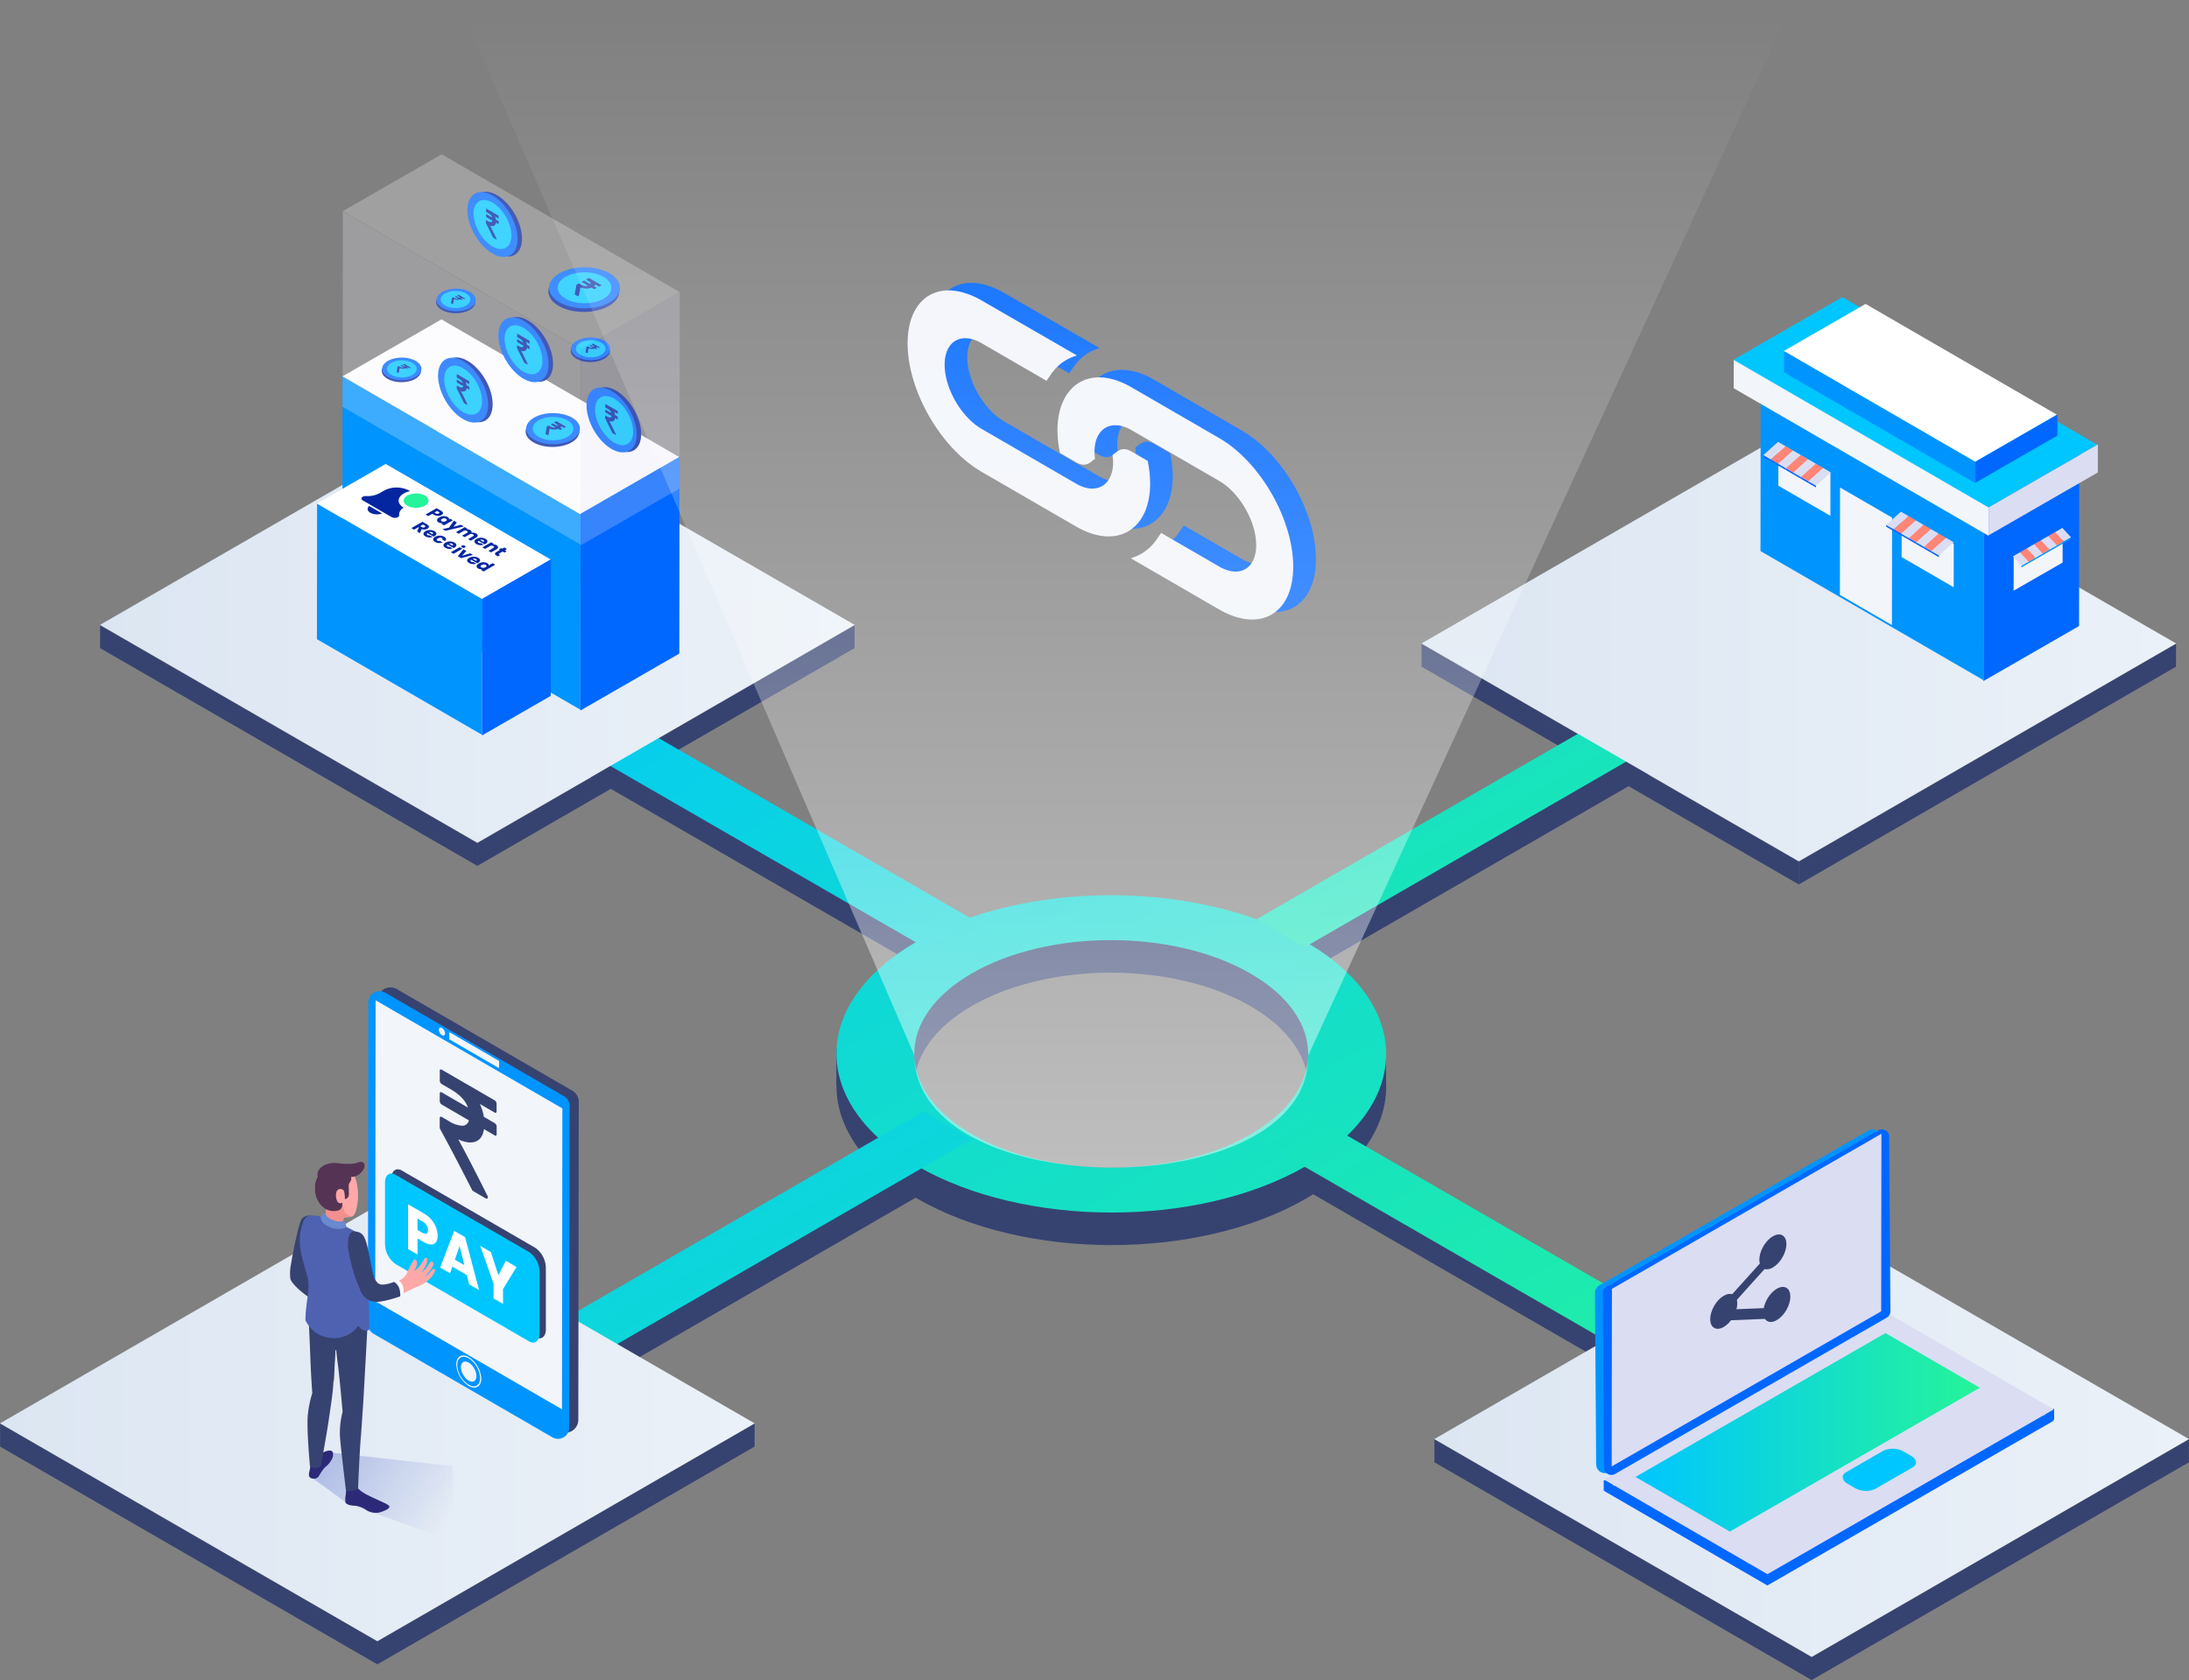 <svg xmlns="http://www.w3.org/2000/svg" xmlns:xlink="http://www.w3.org/1999/xlink" id="Layer_2" data-name="Layer 2" width="694" height="532.75" viewBox="0 0 694 532.75"><rect x="0" y="0" width="694" height="532.75" fill="#808080" stroke="none"/><defs><linearGradient id="linear-gradient" x1="-0.927" y1="-0.919" x2="1.897" y2="1.889" gradientUnits="objectBoundingBox"><stop offset="0" stop-color="#00c6ff"></stop><stop offset="1" stop-color="#25f499"></stop></linearGradient><linearGradient id="linear-gradient-2" x1="-0.324" y1="-0.332" x2="2.039" y2="2.053" xlink:href="#linear-gradient"></linearGradient><linearGradient id="linear-gradient-3" x1="-1.393" y1="-1.411" x2="0.97" y2="0.974" xlink:href="#linear-gradient"></linearGradient><linearGradient id="linear-gradient-4" x1="-1.034" y1="-1.048" x2="1.329" y2="1.337" xlink:href="#linear-gradient"></linearGradient><linearGradient id="linear-gradient-5" y1="0.5" x2="1" y2="0.5" gradientUnits="objectBoundingBox"><stop offset="0" stop-color="#dce6f2"></stop><stop offset="1" stop-color="#ebf1f8"></stop></linearGradient><linearGradient id="linear-gradient-7" x1="0.036" y1="0.031" x2="2.399" y2="2.417" xlink:href="#linear-gradient"></linearGradient><linearGradient id="linear-gradient-10" x1="0" y1="0.5" x2="1" y2="0.5" xlink:href="#linear-gradient"></linearGradient><linearGradient id="linear-gradient-11" x1="0.997" y1="0.61" x2="0.012" y2="0.216" gradientUnits="objectBoundingBox"><stop offset="0" stop-color="#374fc1" stop-opacity="0"></stop><stop offset="1" stop-color="#374fc1" stop-opacity="0.302"></stop></linearGradient><linearGradient id="linear-gradient-12" x1="0.498" y1="0.005" x2="0.498" y2="0.999" gradientUnits="objectBoundingBox"><stop offset="0" stop-color="#fff" stop-opacity="0"></stop><stop offset="1" stop-color="#fff" stop-opacity="0.502"></stop></linearGradient></defs><g id="Layer_1" data-name="Layer 1"><path id="Path_177" data-name="Path 177" d="M414.65,307.99l-15.3-8.84L592.73,187.51l15.3,8.83Z" fill="#364371"></path><path id="Path_178" data-name="Path 178" d="M115.77,480.55l-15.3-8.83L293.84,360.07l15.3,8.83Z" fill="#364371"></path><path id="Path_179" data-name="Path 179" d="M399.36,368.9l15.29-8.83L608.03,471.72l-15.3,8.83Z" fill="#364371"></path><path id="Path_180" data-name="Path 180" d="M100.47,196.34l15.29-8.83L309.14,299.15l-15.3,8.84Z" fill="#364371"></path><path id="Path_181" data-name="Path 181" d="M414,309c-34-19.69-89.18-19.77-123.23-.16s-34.1,51.45-.1,71.15,89.18,19.76,123.24.16S448,328.7,414,309ZM308.1,369.94c-24.36-14.11-24.33-36.94.07-51s63.94-14,88.31.12,24.33,36.94-.07,51S332.47,384.05,308.1,369.94Z" fill="#364371"></path><path id="Path_182" data-name="Path 182" d="M265.15,343.92l.02-11.55,13.72.01-.01,11.54Z" fill="#364371"></path><path id="Path_183" data-name="Path 183" d="M425.69,344.13l.01-11.55,13.73.02-.02,11.54Z" fill="#364371"></path><path id="Path_184" data-name="Path 184" d="M414,298.68c-34-19.69-89.18-19.76-123.24-.16s-34.1,51.46-.09,71.15,89.18,19.77,123.23.17S448,318.38,414,298.68ZM308.12,359.61c-24.37-14.11-24.34-36.94.06-51s63.94-14,88.31.11,24.34,36.94-.07,51S332.48,373.72,308.12,359.61Z" fill="url(#linear-gradient)"></path><path id="Path_185" data-name="Path 185" d="M417.2,177.28c0-15-10.48-33.23-23.45-40.74L366,120.46c-13.42-7.77-23.5-.53-23.52,13.54a35.82,35.82,0,0,0,.79,7.25l5.07,2.94c3.33,1.92,4.69-.21,6.06-1.07a18.555,18.555,0,0,1-.18-2.32c0-7.22,5.24-10.55,11.77-6.77l27.76,16.08c6.48,3.75,11.74,12.89,11.73,20.37s-5.29,10.52-11.77,6.77l-18.35-10.62c-1.2,1.3-3.1,6.07-9.66,8,.08,0,.15.11.23.16l27.77,16.08C406.65,198.34,417.18,192.28,417.2,177.28Z" fill="#0067ff"></path><path id="Path_186" data-name="Path 186" d="M371.82,151a35.916,35.916,0,0,0-.8-7.25L366,140.82c-3.33-1.93-4.69.21-6.06,1.07a18.236,18.236,0,0,1,.18,2.31c0,7.22-5.24,10.55-11.77,6.77L318.4,133.65c-6.48-3.75-11.74-12.89-11.73-20.38s5.29-10.52,11.76-6.77l20.51,11.88c1.2-1.31,3.09-6.08,9.66-8-.08,0-.15-.12-.23-.16L318.45,92.93c-13-7.51-23.5-1.45-23.53,13.54s10.49,33.24,23.46,40.75l29.91,17.32C361.46,172.17,371.8,165.39,371.82,151Z" fill="#0067ff"></path><path id="Path_187" data-name="Path 187" d="M410,179.67c0-15-10.48-33.24-23.45-40.75l-27.76-16.08c-13.42-7.77-23.51-.53-23.53,13.54a35.838,35.838,0,0,0,.8,7.25l5.06,2.94c3.33,1.92,4.69-.21,6.06-1.07a16.677,16.677,0,0,1-.17-2.32c0-7.22,5.23-10.55,11.76-6.77l27.76,16.08c6.48,3.75,11.74,12.89,11.73,20.37s-5.29,10.53-11.76,6.77L368.16,169c-1.2,1.3-3.09,6.07-9.66,8,.08,0,.15.11.23.16l27.77,16.08C399.47,200.72,410,194.66,410,179.67Z" fill="#f2f5fa"></path><path id="Path_188" data-name="Path 188" d="M364.64,153.38a35.89,35.89,0,0,0-.79-7.25l-5.07-2.93c-3.32-1.93-4.69.21-6.06,1.07a16.69,16.69,0,0,1,.18,2.31c0,7.22-5.23,10.56-11.76,6.77L311.22,136c-6.48-3.75-11.74-12.89-11.73-20.37s5.29-10.53,11.77-6.78l20.5,11.88c1.21-1.31,3.1-6.08,9.66-8-.08,0-.15-.12-.23-.16L311.27,95.31c-13-7.51-23.5-1.45-23.52,13.54s10.48,33.24,23.45,40.75l29.92,17.33C354.29,174.55,364.62,167.77,364.64,153.38Z" fill="#f2f5fa"></path><path id="Path_189" data-name="Path 189" d="M99.56,464.02l15.3,8.83L308.23,361.2l-15.29-8.83Z" fill="url(#linear-gradient-2)"></path><path id="Path_190" data-name="Path 190" d="M413.75,352.37l-15.3,8.83L591.82,472.85l15.3-8.83Z" fill="url(#linear-gradient-3)"></path><path id="Path_191" data-name="Path 191" d="M450.69,211.4v-7.25l119.63,69.08v7.24Z" fill="#364371"></path><path id="Path_192" data-name="Path 192" d="M570.26,280.47v-7.24l119.63-69.08v7.25Z" fill="#364371"></path><path id="Path_193" data-name="Path 193" d="M607.12,188.64l-15.3-8.83L398.45,291.45l15.3,8.84Z" fill="url(#linear-gradient-4)"></path><path id="Path_194" data-name="Path 194" d="M570.29,273.11,450.66,204.04l119.63-69.07,119.63,69.07Z" fill="url(#linear-gradient-5)"></path><path id="Path_195" data-name="Path 195" d="M119.63,520.41,0,451.34l119.63-69.07,119.64,69.07Z" fill="url(#linear-gradient-5)"></path><path id="Path_196" data-name="Path 196" d="M.03,458.7v-7.25l119.64,69.07v7.25Z" fill="#364371"></path><path id="Path_197" data-name="Path 197" d="M119.6,527.77v-7.25l119.64-69.07v7.25Z" fill="#364371"></path><path id="Path_198" data-name="Path 198" d="M31.73,205.51v-7.24l119.64,69.07v7.24Z" fill="#364371"></path><path id="Path_199" data-name="Path 199" d="M151.31,274.58v-7.24l119.63-69.07v7.24Z" fill="#364371"></path><path id="Path_200" data-name="Path 200" d="M308.23,291.45,114.86,179.81l-15.3,8.83L292.94,300.29Z" fill="url(#linear-gradient-7)"></path><path id="Path_201" data-name="Path 201" d="M151.34,267.22,31.7,198.15l119.64-69.07,119.63,69.07Z" fill="url(#linear-gradient-5)"></path><path id="Path_202" data-name="Path 202" d="M574.37,525.39,454.73,456.32l119.64-69.07L694,456.32Z" fill="url(#linear-gradient-5)"></path><path id="Path_203" data-name="Path 203" d="M454.76,463.68v-7.25L574.4,525.5v7.25Z" fill="#364371"></path><path id="Path_204" data-name="Path 204" d="M574.34,532.75V525.5l119.63-69.07v7.25Z" fill="#364371"></path><path id="Path_205" data-name="Path 205" d="M628.98,156.16l-70.77-40.99,30.32-17.45L659.3,138.7Z" fill="#00c6ff"></path><path id="Path_206" data-name="Path 206" d="M628.82,215.96l.08-59.7,30.32-17.45-.08,59.7Z" fill="#0067ff"></path><path id="Path_207" data-name="Path 207" d="M628.91,215.72l-70.77-40.98.08-59.57,70.77,40.99Z" fill="#0094ff"></path><path id="Path_208" data-name="Path 208" d="M630.27,160.93l-80.8-46.79,34.62-19.93L664.89,141Z" fill="#00c6ff"></path><path id="Path_209" data-name="Path 209" d="M630.47,169.74l.01-8.89,34.63-19.93-.01,8.89Z" fill="#dbddf2"></path><path id="Path_210" data-name="Path 210" d="M630.46,169.91l-80.8-46.8.01-8.97,80.8,46.79Z" fill="#f2f5fa"></path><path id="Path_211" data-name="Path 211" d="M626.13,146.46l-60.66-35.13,25.99-14.96,60.67,35.13Z" fill="#fff"></path><path id="Path_212" data-name="Path 212" d="M626.28,153.08l.01-6.68,26-14.96-.01,6.68Z" fill="#0067ff"></path><path id="Path_213" data-name="Path 213" d="M626.28,153.2l-60.67-35.13.01-6.74,60.66,35.13Z" fill="#0094ff"></path><path id="Path_214" data-name="Path 214" d="M580.31,163.57l-16.51-9.56.02-13.76,16.51,9.56Z" fill="#f2f5fa"></path><path id="Path_215" data-name="Path 215" d="M619.4,186.21l-16.51-9.56.02-13.76,16.51,9.55Z" fill="#f2f5fa"></path><path id="Path_216" data-name="Path 216" d="M599.82,198.2l-16.5-9.56.04-34.06,16.51,9.56Z" fill="#f2f5fa"></path><path id="Path_217" data-name="Path 217" d="M561.41,145.74l-2.39-1.39,4.66-4.22,2.39,1.38Z" fill="#dbddf2"></path><path id="Path_218" data-name="Path 218" d="M563.8,147.12l-2.39-1.38,4.66-4.23,2.39,1.39Z" fill="#ff8577"></path><path id="Path_219" data-name="Path 219" d="M566.19,148.5l-2.39-1.38,4.66-4.22,2.39,1.38Z" fill="#dbddf2"></path><path id="Path_220" data-name="Path 220" d="M568.57,149.88l-2.38-1.38,4.66-4.22,2.39,1.38Z" fill="#ff8577"></path><path id="Path_221" data-name="Path 221" d="M570.96,151.27l-2.39-1.39,4.67-4.22,2.39,1.39Z" fill="#dbddf2"></path><path id="Path_222" data-name="Path 222" d="M573.35,152.65l-2.39-1.38,4.67-4.22,2.38,1.38Z" fill="#ff8577"></path><path id="Path_223" data-name="Path 223" d="M575.74,154.03l-2.39-1.38,4.66-4.22,2.39,1.38Z" fill="#dbddf2"></path><path id="Path_224" data-name="Path 224" d="M561.4,146.27l-2.39-1.38.01-.54,2.39,1.39Z" fill="#0067ff"></path><path id="Path_225" data-name="Path 225" d="M563.79,147.65l-2.39-1.38.01-.53,2.39,1.38Z" fill="#0067ff"></path><path id="Path_226" data-name="Path 226" d="M566.17,149.04l-2.38-1.39.01-.53,2.39,1.38Z" fill="#0067ff"></path><path id="Path_227" data-name="Path 227" d="M568.56,150.42l-2.39-1.38.02-.54,2.38,1.38Z" fill="#0067ff"></path><path id="Path_228" data-name="Path 228" d="M570.95,151.8l-2.39-1.38.01-.54,2.39,1.39Z" fill="#0067ff"></path><path id="Path_229" data-name="Path 229" d="M573.34,153.19l-2.39-1.39.01-.53,2.39,1.38Z" fill="#0067ff"></path><path id="Path_230" data-name="Path 230" d="M575.73,154.57l-2.39-1.38.01-.54,2.39,1.38Z" fill="#0067ff"></path><path id="Path_231" data-name="Path 231" d="M600.39,167.86,598,166.48l4.67-4.22,2.39,1.38Z" fill="#dbddf2"></path><path id="Path_232" data-name="Path 232" d="M602.78,169.25l-2.39-1.39,4.67-4.22,2.39,1.39Z" fill="#ff8577"></path><path id="Path_233" data-name="Path 233" d="M605.17,170.63l-2.39-1.38,4.67-4.22,2.38,1.38Z" fill="#dbddf2"></path><path id="Path_234" data-name="Path 234" d="M607.56,172.01l-2.39-1.38,4.66-4.22,2.39,1.38Z" fill="#ff8577"></path><path id="Path_235" data-name="Path 235" d="M609.95,173.4l-2.39-1.39,4.66-4.22,2.39,1.39Z" fill="#dbddf2"></path><path id="Path_236" data-name="Path 236" d="M612.34,174.78l-2.39-1.38,4.66-4.22,2.39,1.38Z" fill="#ff8577"></path><path id="Path_237" data-name="Path 237" d="M614.73,176.16l-2.39-1.38,4.66-4.22,2.39,1.38Z" fill="#dbddf2"></path><path id="Path_238" data-name="Path 238" d="M600.38,168.4l-2.39-1.39.01-.53,2.39,1.38Z" fill="#0067ff"></path><path id="Path_239" data-name="Path 239" d="M602.77,169.78l-2.39-1.38.01-.54,2.39,1.39Z" fill="#0067ff"></path><path id="Path_240" data-name="Path 240" d="M605.16,171.16l-2.39-1.38.01-.53,2.39,1.38Z" fill="#0067ff"></path><path id="Path_241" data-name="Path 241" d="M607.55,172.55l-2.39-1.39.01-.53,2.39,1.38Z" fill="#0067ff"></path><path id="Path_242" data-name="Path 242" d="M609.94,173.93l-2.39-1.38.01-.54,2.39,1.39Z" fill="#0067ff"></path><path id="Path_243" data-name="Path 243" d="M612.33,175.31l-2.39-1.38.01-.53,2.39,1.38Z" fill="#0067ff"></path><path id="Path_244" data-name="Path 244" d="M614.71,176.7l-2.38-1.39.01-.53,2.39,1.38Z" fill="#0067ff"></path><path id="Path_245" data-name="Path 245" d="M653.93,178.38l-15.53,8.93.02-10.91,15.52-8.94Z" fill="#f2f5fa"></path><path id="Path_246" data-name="Path 246" d="M643.14,178.14l-2.25,1.29-2.73-2.98,2.24-1.29Z" fill="#dbddf2"></path><path id="Path_247" data-name="Path 247" d="M645.38,176.85l-2.24,1.29-2.74-2.98,2.25-1.29Z" fill="#ff8577"></path><path id="Path_248" data-name="Path 248" d="M647.62,175.56l-2.24,1.29-2.73-2.98,2.24-1.29Z" fill="#dbddf2"></path><path id="Path_249" data-name="Path 249" d="M649.87,174.26l-2.25,1.3-2.73-2.98,2.24-1.29Z" fill="#ff8577"></path><path id="Path_250" data-name="Path 250" d="M652.11,172.97l-2.24,1.29-2.74-2.97,2.25-1.29Z" fill="#dbddf2"></path><path id="Path_251" data-name="Path 251" d="M654.35,171.68l-2.24,1.29L649.38,170l2.24-1.29Z" fill="#ff8577"></path><path id="Path_252" data-name="Path 252" d="M656.6,170.39l-2.25,1.29-2.73-2.97,2.24-1.3Z" fill="#dbddf2"></path><path id="Path_253" data-name="Path 253" d="M643.09,178.65l-2.24,1.29.04-.51,2.25-1.29Z" fill="#0094ff"></path><path id="Path_254" data-name="Path 254" d="M645.33,177.36l-2.24,1.29.05-.51,2.24-1.29Z" fill="#0094ff"></path><path id="Path_255" data-name="Path 255" d="M647.58,176.07l-2.25,1.29.05-.51,2.24-1.29Z" fill="#0094ff"></path><path id="Path_256" data-name="Path 256" d="M649.82,174.78l-2.24,1.29.04-.51,2.25-1.3Z" fill="#0094ff"></path><path id="Path_257" data-name="Path 257" d="M652.06,173.48l-2.24,1.3.05-.52,2.24-1.29Z" fill="#0094ff"></path><path id="Path_258" data-name="Path 258" d="M654.31,172.19l-2.25,1.29.05-.51,2.24-1.29Z" fill="#0094ff"></path><path id="Path_259" data-name="Path 259" d="M656.55,170.9l-2.24,1.29.04-.51,2.25-1.29Z" fill="#0094ff"></path><path id="Path_260" data-name="Path 260" d="M595.47,417.66,510.2,466.74a2.76,2.76,0,0,1-4.15-2.37L505.67,410a2.78,2.78,0,0,1,1.38-2.42l85.27-49.07a2.76,2.76,0,0,1,4.15,2.37l.39,54.35a2.78,2.78,0,0,1-1.39,2.43Z" fill="#0094ff"></path><path id="Path_261" data-name="Path 261" d="M651.11,450.49l-90.78,52.25-51.76-29.97,90.78-52.26Z" fill="#0067ff"></path><path id="Path_262" data-name="Path 262" d="M508.44,472.7v-3.31l3.03-.27v3.58Z" fill="#0067ff"></path><path id="Path_263" data-name="Path 263" d="M648.22,450.28v-3.31l3.03-.27v3.59Z" fill="#0067ff"></path><path id="Path_264" data-name="Path 264" d="M651.12,446.91l-90.78,52.25-51.76-29.98,90.78-52.25Z" fill="#dbddf2"></path><path id="Path_265" data-name="Path 265" d="M598.16,417.82l-86.11,49.56a2.34,2.34,0,0,1-3.51-2l-.4-55.31a2.36,2.36,0,0,1,1.18-2.05l86.11-49.57a2.34,2.34,0,0,1,3.51,2l.4,55.31a2.36,2.36,0,0,1-1.18,2.06Z" fill="#0067ff"></path><path id="Path_266" data-name="Path 266" d="M596.41,415.81,510.96,465l.08-56.31,85.44-49.18Z" fill="#dbddf2"></path><path id="Path_267" data-name="Path 267" d="M606.32,465.33l-11.79,6.79a7.15,7.15,0,0,1-6.43-.27l-2.32-1.35c-1.9-1.1-2.1-2.76-.45-3.71L597.12,460a7.15,7.15,0,0,1,6.43.28l2.32,1.34C607.77,462.72,608,464.38,606.32,465.33Z" fill="#00c6ff"></path><path id="Path_268" data-name="Path 268" d="M627.69,440.04l-79.25,45.61-29.93-17.33,79.25-45.61Z" fill="url(#linear-gradient-10)"></path><ellipse id="Ellipse_44" data-name="Ellipse 44" cx="6.06" cy="3.5" rx="6.06" ry="3.5" transform="translate(540.432 419.307) rotate(-59.92)" fill="#364371"></ellipse><ellipse id="Ellipse_45" data-name="Ellipse 45" cx="6.06" cy="3.5" rx="6.06" ry="3.5" transform="translate(556.006 400.451) rotate(-59.92)" fill="#364371"></ellipse><ellipse id="Ellipse_46" data-name="Ellipse 46" cx="6.081" cy="3.512" rx="6.081" ry="3.512" transform="translate(557.246 417.146) rotate(-60.113)" fill="#364371"></ellipse><path id="Path_269" data-name="Path 269" d="M563.4,398.01l-17.02,18.9-1.14-2.17,17.03-18.9Z" fill="#364371"></path><path id="Path_270" data-name="Path 270" d="M563.38,414.62l-17,.68-1.14,3.48,17-.68Z" fill="#364371"></path><path id="Path_271" data-name="Path 271" d="M177.22,453.74l-55.65-32.22a4.12,4.12,0,0,1-2-3.55l.14-100.79a4.08,4.08,0,0,1,6.13-3.53l55.65,32.22a4.09,4.09,0,0,1,2,3.54l-.14,100.8a4.08,4.08,0,0,1-6.13,3.53Z" fill="#364371"></path><path id="Path_272" data-name="Path 272" d="M182.85,446.13l-58.57-34.3.13-95.41,58.57,34.29Z" fill="#364371"></path><ellipse id="Ellipse_47" data-name="Ellipse 47" cx="0.81" cy="1.4" rx="0.81" ry="1.4" transform="matrix(0.867, -0.499, 0.499, 0.867, 144.048, 325.552)" fill="#364371"></ellipse><path id="Path_273" data-name="Path 273" d="M163.55,337.95l-15.79-9.14.01-2.28,15.79,9.14Z" fill="#364371"></path><ellipse id="Ellipse_48" data-name="Ellipse 48" cx="2.02" cy="3.49" rx="2.02" ry="3.49" transform="matrix(0.867, -0.499, 0.499, 0.867, 150.417, 432.152)" fill="#364371"></ellipse><path id="Path_274" data-name="Path 274" d="M153.93,438.71a8.74,8.74,0,0,1-3.94-6.85c0-2.52,1.77-3.54,3.95-2.28a8.74,8.74,0,0,1,3.94,6.85C157.88,439,156.1,440,153.93,438.71Zm0-8.75c-2-1.15-3.62-.22-3.62,2.09a8,8,0,0,0,3.61,6.28c2,1.15,3.62.21,3.62-2.09a8,8,0,0,0-3.6-6.24Z" fill="#364371"></path><path id="Path_275" data-name="Path 275" d="M162.62,355.86a1.33,1.33,0,0,0-.46-.48l-3.44-2a14.51,14.51,0,0,0-1.28-4.09l4.68,2.71a.45.45,0,0,0,.46.06.48.48,0,0,0,.19-.43v-2.37a1.23,1.23,0,0,0-.18-.63,1.33,1.33,0,0,0-.46-.48l-16.72-9.68a.45.45,0,0,0-.46-.06.44.44,0,0,0-.19.43v3.09a1.23,1.23,0,0,0,.19.63,1.31,1.31,0,0,0,.45.48l2.92,1.69c2.82,1.64,4.62,3.55,5.38,5.74l-8.3-4.8a.45.45,0,0,0-.46-.06.46.46,0,0,0-.19.43v2.36a1.27,1.27,0,0,0,.18.64,1.33,1.33,0,0,0,.46.48l8.58,5a2.06,2.06,0,0,1-2.06,1.71,8.59,8.59,0,0,1-4.27-1.48l-2.25-1.3a.44.44,0,0,0-.45,0,.43.43,0,0,0-.2.41v2.95a1.25,1.25,0,0,0,.18.62q3.86,7,10,19.05a1.23,1.23,0,0,0,.5.57l3.92,2.27c.28.16.48.14.58-.08a.9.9,0,0,0-.08-.84q-5.85-11.7-9.2-17.78,3.42,1.5,5.55.65t2.6-3.93l3.37,2a.46.46,0,0,0,.46.05c.13-.06.19-.21.19-.42V356.5a1.27,1.27,0,0,0-.19-.64Z" fill="#364371"></path><path id="Path_276" data-name="Path 276" d="M175.12,455.76l-56.7-32.83a3.58,3.58,0,0,1-1.78-3.09l.14-102a3.56,3.56,0,0,1,5.35-3.07l56.69,32.83a3.57,3.57,0,0,1,1.78,3.09l-.14,102a3.55,3.55,0,0,1-5.34,3.07Z" fill="#0094ff"></path><path id="Path_277" data-name="Path 277" d="M178.17,446.88l-59.21-34.29.12-95.41,59.21,34.29Z" fill="#f2f5fa"></path><ellipse id="Ellipse_49" data-name="Ellipse 49" cx="0.81" cy="1.4" rx="0.81" ry="1.4" transform="matrix(0.867, -0.499, 0.499, 0.867, 138.721, 326.296)" fill="#f2f5fa"></ellipse><path id="Path_278" data-name="Path 278" d="M158.23,338.71l-15.79-9.15v-2.28l15.79,9.15Z" fill="#f2f5fa"></path><ellipse id="Ellipse_50" data-name="Ellipse 50" cx="2.02" cy="3.49" rx="2.02" ry="3.49" transform="matrix(0.867, -0.499, 0.499, 0.867, 145.095, 432.904)" fill="#f2f5fa"></ellipse><path id="Path_279" data-name="Path 279" d="M148.6,439.46a8.77,8.77,0,0,1-3.94-6.85c0-2.51,1.78-3.54,4-2.27a8.76,8.76,0,0,1,3.94,6.84C152.55,439.7,150.78,440.72,148.6,439.46Zm0-8.74c-2-1.16-3.62-.22-3.63,2.08a8,8,0,0,0,3.62,6.28c2,1.15,3.62.22,3.62-2.09a8,8,0,0,0-3.59-6.27Z" fill="#f2f5fa"></path><path id="Path_280" data-name="Path 280" d="M157.3,356.61a1.281,1.281,0,0,0-.47-.48l-3.43-2a14.78,14.78,0,0,0-1.28-4.08l4.68,2.71a.45.45,0,0,0,.46.06.46.46,0,0,0,.18-.43V350a1.35,1.35,0,0,0-.65-1.12l-16.72-9.68a.383.383,0,0,0-.64.37v3.09a1.23,1.23,0,0,0,.19.63,1.17,1.17,0,0,0,.45.48l2.91,1.69q4.24,2.46,5.38,5.74l-8.29-4.8a.46.46,0,0,0-.47-.06.45.45,0,0,0-.18.43v2.37a1.3,1.3,0,0,0,.18.64,1.22,1.22,0,0,0,.46.47l8.58,5a2.06,2.06,0,0,1-2.06,1.71,8.63,8.63,0,0,1-4.27-1.47l-2.25-1.31a.4.4,0,0,0-.65.38v2.94a1.23,1.23,0,0,0,.18.62q3.85,7,10,19.05a1.17,1.17,0,0,0,.5.57L154,380c.28.17.47.14.58-.08a.849.849,0,0,0-.08-.83q-5.85-11.72-9.21-17.79,3.42,1.51,5.55.66c1.43-.57,2.29-1.89,2.6-3.94l3.38,2a.383.383,0,0,0,.64-.37v-2.37a1.27,1.27,0,0,0-.16-.67Z" fill="#364371"></path><path id="Path_281" data-name="Path 281" d="M169.73,424l-42.32-24.52a8,8,0,0,1-3.33-6.37V373.7c0-2.46,1.5-3.58,3.34-2.52l42.32,24.51a8,8,0,0,1,3.32,6.38v19.41C173.07,423.91,171.57,425,169.73,424Z" fill="#364371"></path><path id="Path_282" data-name="Path 282" d="M140.29,392.49a1.76,1.76,0,0,1-1.51.77,4.89,4.89,0,0,1-2.52-.83l-1.85-1.07v5.09l-3-1.73V380.53l4.84,2.8a9.83,9.83,0,0,1,2.49,2,8.6,8.6,0,0,1,1.52,2.5,7.55,7.55,0,0,1,.5,2.66,3.48,3.48,0,0,1-.47,2Zm-3-2.66c.29-.15.43-.51.43-1.08a3,3,0,0,0-.42-1.55A3.48,3.48,0,0,0,136,386l-1.62-.94v3.56l1.63.94c.6.32.99.44,1.3.27Z" fill="#364371"></path><path id="Path_283" data-name="Path 283" d="M150,403l-4.58-2.65-.74,2.08-3.13-1.81L146,389l3.47,2,4.42,16.77-3.16-1.83Zm-.76-3.11-1.52-6.08-1.51,4.33Z" fill="#364371"></path><path id="Path_284" data-name="Path 284" d="M165.77,400.42l-4.26,7v4.69l-3-1.74v-4.69l-4.23-12,3.39,2,2.37,7.32,2.37-4.58Z" fill="#364371"></path><path id="Path_285" data-name="Path 285" d="M167.71,425.32l-42.33-24.51a8,8,0,0,1-3.32-6.37V375.02c0-2.45,1.49-3.58,3.33-2.51L167.75,397a8,8,0,0,1,3.32,6.37v19.42C171,425.26,169.55,426.39,167.71,425.32Z" fill="#00c6ff"></path><path id="Path_286" data-name="Path 286" d="M138.26,393.83a1.78,1.78,0,0,1-1.5.78,4.89,4.89,0,0,1-2.52-.83l-1.86-1.08v5.1l-3-1.73v-14.2l4.85,2.81a9.57,9.57,0,0,1,2.48,2,8.309,8.309,0,0,1,1.52,2.5,7.38,7.38,0,0,1,.51,2.66,3.46,3.46,0,0,1-.48,1.99Zm-3-2.66c.28-.15.42-.5.42-1.07a3.08,3.08,0,0,0-.41-1.56,3.46,3.46,0,0,0-1.28-1.2l-1.63-.94V390l1.62.95c.61.28,1.02.37,1.31.22Z" fill="#fff"></path><path id="Path_287" data-name="Path 287" d="M148,404.31l-4.58-2.66-.74,2.08-3.13-1.81L144,390.3l3.46,2,4.43,16.76-3.17-1.83Zm-.77-3.12-1.51-6.07-1.51,4.32Z" fill="#fff"></path><path id="Path_288" data-name="Path 288" d="M163.75,401.76l-4.27,7v4.69l-3-1.73v-4.69l-4.24-12,3.4,2,2.37,7.32,2.37-4.57Z" fill="#fff"></path><path id="Path_289" data-name="Path 289" d="M105.52,460.64l37.95,4.27,1.02,24.24-34.77-12.69-11.58-8.45Z" fill="url(#linear-gradient-11)"></path><path id="Path_290" data-name="Path 290" d="M94,393.87c-.2,1.73-2.34,8.89-1.9,11.46s7.57,7.18,7.57,7.18l1-4.39-3-3a2.46,2.46,0,0,1-.71-2.12l.88-6Z" fill="#ffa8a7"></path><path id="Path_291" data-name="Path 291" d="M97.71,402.61l3-13.2c.4-4.9-4.09-4.48-5.13-2.76s-3.18,13-3.27,14a13.73,13.73,0,0,0-.24,4.85c.22,1.05,2.72,4,7.63,7l1-4.39Z" fill="#364371"></path><path id="Path_292" data-name="Path 292" d="M98.37,465a14.209,14.209,0,0,1-.32,1.73c-.18.75-.22,1.73.63,2a2.06,2.06,0,0,0,2.35-.55,16.3,16.3,0,0,1,2-2.93,6.89,6.89,0,0,0,2.44-3.16c.31-1.22.12-2-.72-2.11-1.05-.16-2.73.73-3.58,1.35a33,33,0,0,0-2.8,3.67Z" fill="#2d2979"></path><path id="Path_293" data-name="Path 293" d="M109.75,472.13s-.06,1-.12,1.74a7.37,7.37,0,0,0-.09,2.58c.25.58,1.52,1,3,1a7.22,7.22,0,0,1,3.51,1.33,5.55,5.55,0,0,0,4.43.76c1.29-.4,2.72-1,2.93-1.59s-.45-.89-3.59-2.33-5.46-2.44-6.67-4.1Z" fill="#2d2979"></path><path id="Path_294" data-name="Path 294" d="M97.63,448.29A36.23,36.23,0,0,1,99,441.74s-.41-5.65-.6-11c-.21-5.79-.56-13.05-.66-14.49l18.77,4.2s-1.21,22.44-1.42,25.38-.45,7-.76,10.79c-.39,4.78-.81,15.34-.81,15.34a5.7,5.7,0,0,1-3.83.74s-1.61-13.19-1.87-16.57a25.88,25.88,0,0,1,.8-8.46s-.51-5.82-1-10.61c-.4-4.26-.9-6.82-1-8.9l-.37-.2s-.39,8.28-.6,11.22-.65,5.76-1.45,11.22c-.69,4.74-2.49,14.5-2.49,14.5a3.2,3.2,0,0,1-3.43.11S97.09,452.41,97.63,448.29Z" fill="#364371"></path><path id="Path_295" data-name="Path 295" d="M106.71,428.15a36,36,0,0,1-6.32-4.26,14.45,14.45,0,0,0,4.53,4.29s.9,10.29.9,10.09l.54-10.14Z" fill="#364371"></path><path id="Path_296" data-name="Path 296" d="M100.46,385.57c1.43.07,2.49.44,2.67,0a18.549,18.549,0,0,0,.33-2.23c-.16-.42-.3-.87-.3-.87a6.92,6.92,0,0,1-3.31-5.23,7,7,0,0,1,6.27-7.71c3.63-.38,6.3,2.18,7,5.68a18.59,18.59,0,0,1-.14,8.25c-.47,1.65-.86,2.12-1.56,2.35A12.588,12.588,0,0,1,109,386h0l-.33,1.76c-.14.68-.08,1.05,1.29,1.89s-2.08,2.58-4.33,2.41-4.78-1.54-5.47-3C99.41,387.43,99.48,385.52,100.46,385.57Z" fill="#ffa8a7"></path><path id="Path_297" data-name="Path 297" d="M100.46,385.57c1.43.07,2.49.44,2.67,0a18.549,18.549,0,0,0,.33-2.23c-.16-.42-.3-.87-.3-.87a7.29,7.29,0,0,1-1.69-1.44l4.75,1.57,1.39-.28.56-.32.37-.65a9.08,9.08,0,0,0,.67,2.86,4.07,4.07,0,0,0,2.29,1.57h-.07A12.592,12.592,0,0,1,109,386h0l-.33,1.76c-.12.62-.08,1,.94,1.67l-1.93,1.47-5.77-.1-.45-.3-1.72-2.65C99.5,386.61,99.72,385.53,100.46,385.57Z" fill="#f28f8f"></path><path id="Path_298" data-name="Path 298" d="M102.39,382.73a7.61,7.61,0,0,1-2.54-5.47,7,7,0,0,1,6.27-7.71,6,6,0,0,1,5.81,2.75,3.871,3.871,0,0,1-.66.91,1.64,1.64,0,0,1-.25,1.53,2.3,2.3,0,0,0-.44,1.71c0,.67.08,1.84,0,2.56-.1,1-1.23,1.24-1.23,1.24a12.231,12.231,0,0,0-.26-2.52,1.31,1.31,0,0,0-2.39.11,4.11,4.11,0,0,0,.13,2.87,1.15,1.15,0,0,0,1.7.66c0,.46.16,2.05-1.36,2.47a5.29,5.29,0,0,1-3.73-.37,7,7,0,0,1-1.05-.74Z" fill="#543354"></path><path id="Path_299" data-name="Path 299" d="M111.27,373.21a4.46,4.46,0,0,0,3.49-1.73c1.66-1.9.73-3.67-1.28-2.87s-5.36.34-7.06.16-6.2.73-5.74,4.38Z" fill="#543354"></path><path id="Path_300" data-name="Path 300" d="M102.53,385.79c-.4,1,.6,2.19,3.29,3s2.93-.24,2.93-.24a52.513,52.513,0,0,1,5.21,2.7c1.61,1.13,2.32,4.39,2.53,9.89.24,6.37.75,18.93.54,20.56,0,0-1.82,1.05-3.47-1.34a8.83,8.83,0,0,1-5.12,3.62,10,10,0,0,1-11.6-5.32c0-5.58,1.62-10.26.72-13.48-2.06-7.37-3.15-10.39-2.13-15.28.83-4,2-4.53,3.59-4.49a32.382,32.382,0,0,1,3.51.38Z" fill="#4f62b2"></path><path id="Path_301" data-name="Path 301" d="M103.31,384.67a.5.5,0,0,0-.54,0c-.29.21-1.08,1-1.08,1a3,3,0,0,0,1.65,2.76,6.59,6.59,0,0,0,6.53.69s-.44-1.53-.59-1.8a.64.64,0,0,0-.45-.3s-.6.77-2.87,0-2.7-1.87-2.7-1.87Z" fill="#6a89ce"></path><path id="Path_302" data-name="Path 302" d="M122.54,407.49c-3.16.79-3.9-1.2-4.32-2.86-1-4-1.53-7.61-2.28-9.88-.88-2.68-1.81-3.1-3.11-3.63-1.52-.61-2.84.68-2.33,4.08a67.82,67.82,0,0,0,2.88,11.64,10.33,10.33,0,0,0,2.59,4.53c1.63,1.32,4.09,1.27,7.81.35a42.924,42.924,0,0,0,6.33-2.74c.8-.37,1.43-.62,3-1.34a10.71,10.71,0,0,0,4-3.09c.81-1.17.92-1.72.75-2s-.57-.26-1,.23a8.63,8.63,0,0,1-2.27,2.1s1-1,1.54-1.7a8.66,8.66,0,0,0,1.2-1.95c.28-.68-.3-1.61-.75-1.13s-.66,1-1.48,2a8.51,8.51,0,0,1-1.47,1.39,16.231,16.231,0,0,0,1.35-2.17,3.62,3.62,0,0,0,.5-2c0-.36-.53-.78-1-.11a12.849,12.849,0,0,1-1.71,2.59c-.72.76-1.33,1.19-1.35,1s.44-.62.7-1.49,0-1.8-.49-1.9-.38-.08-.77.74a23.312,23.312,0,0,0-1.44,2.61,5.39,5.39,0,0,1-1.31,2.24C127.27,405.82,125.55,406.73,122.54,407.49Z" fill="#ffa8a7"></path><path id="Path_303" data-name="Path 303" d="M124.59,406.85l1.78-.81c1,.45,1.87,2.24,1.54,4.1l-2.15.87Z" fill="#f5fbfb"></path><path id="Path_304" data-name="Path 304" d="M112.61,390.49c2,.25,3,.83,4,5.37s1.61,9,2.39,10,1.14,2.41,5.89.64c0,0,2.2.86,2,4.55a37.441,37.441,0,0,1-5.43,1.52c-2.87.55-5.5.29-7.23-3.32a55.79,55.79,0,0,1-3.88-13.52C110,392.83,110.73,390.26,112.61,390.49Z" fill="#364371"></path><path id="Path_305" data-name="Path 305" d="M183.98,225.03l-75.43-43.69.08-61.92,75.43,43.69Z" fill="#0094ff"></path><path id="Path_306" data-name="Path 306" d="M184.02,163.01l-75.43-43.68,31.37-18.06,75.44,43.69Z" fill="#fff"></path><path id="Path_307" data-name="Path 307" d="M183.98,225.31l.08-62.4,31.38-18.06-.08,62.4Z" fill="#0067ff"></path><path id="Path_308" data-name="Path 308" d="M152.82,233l-52.34-30.32.05-42.97,52.35,30.32Z" fill="#0094ff"></path><path id="Path_309" data-name="Path 309" d="M152.85,189.96l-52.34-30.31,21.77-12.54,52.35,30.32Z" fill="#fff"></path><path id="Path_310" data-name="Path 310" d="M152.82,233.2l.06-43.31,21.78-12.53-.06,43.3Z" fill="#0067ff"></path><path id="Path_311" data-name="Path 311" d="M139.27,163.55a2.32,2.32,0,0,1-.83,0,2.44,2.44,0,0,1-.87-.33l-.53-.3-1.26.72-.85-.49,3.5-2,1.38.8a1.6,1.6,0,0,1,.57.49.52.52,0,0,1,0,.48,1,1,0,0,1-.44.42,1.93,1.93,0,0,1-.67.21Zm-.61-.62a.88.88,0,0,0,.44-.12c.14-.08.21-.16.21-.25s-.09-.19-.25-.28l-.46-.27-.88.51.46.26A.9.9,0,0,0,138.66,162.93Z" fill="#0426a1"></path><path id="Path_312" data-name="Path 312" d="M140.18,163.7a2.73,2.73,0,0,1,.94,0,2.15,2.15,0,0,1,.8.26,1,1,0,0,1,.4.37.46.46,0,0,1,0,.38l.4-.23.85.5-2.79,1.6-.85-.49.4-.23a2.09,2.09,0,0,1-.66,0,2,2,0,0,1-.64-.23.92.92,0,0,1-.44-.46.59.59,0,0,1,.06-.54,1.52,1.52,0,0,1,.6-.53A2.71,2.71,0,0,1,140.18,163.7Zm1.49,1.15a.37.37,0,0,0-.24-.35,1.21,1.21,0,0,0-.62-.15,1.4,1.4,0,0,0-.68.19q-.31.18-.33.39a.42.42,0,0,0,.25.36,1.08,1.08,0,0,0,.61.14,1.36,1.36,0,0,0,.68-.18c.22-.13.33-.25.33-.4Z" fill="#0426a1"></path><path id="Path_313" data-name="Path 313" d="M147.05,166.94l-5.85,1.36-.92-.53,2.06-.45,1.56-2.21.95.56-1.1,1.37,2.38-.63Z" fill="#0426a1"></path><path id="Path_314" data-name="Path 314" d="M151.45,169.82c0,.24-.19.46-.57.68l-1.62.94-.85-.49,1.51-.88c.18-.1.27-.21.28-.32s-.08-.21-.25-.31a1,1,0,0,0-.54-.14,1.06,1.06,0,0,0-.56.16l-1.51.87-.85-.49L148,169q.27-.16.27-.33c0-.11-.08-.21-.24-.31a1.14,1.14,0,0,0-.54-.14,1.06,1.06,0,0,0-.56.16l-1.51.87-.86-.5,2.79-1.6.85.49-.35.21a2.15,2.15,0,0,1,.62,0,1.929,1.929,0,0,1,.58.22,1,1,0,0,1,.42.4.45.45,0,0,1,0,.45,2.489,2.489,0,0,1,.77,0,2,2,0,0,1,.69.23Q151.46,169.46,151.45,169.82Z" fill="#0426a1"></path><path id="Path_315" data-name="Path 315" d="M153.65,172.61l-1.93-1.12c-.16.11-.24.22-.23.33a.36.36,0,0,0,.23.28,1,1,0,0,0,.71.11l.91.52a2.56,2.56,0,0,1-.75.14,3.06,3.06,0,0,1-.8-.07,2.359,2.359,0,0,1-.74-.28,1.33,1.33,0,0,1-.55-.52.6.6,0,0,1,0-.58,1.39,1.39,0,0,1,.58-.54,2.93,2.93,0,0,1,1.93-.33,2.6,2.6,0,0,1,.91.32,1.39,1.39,0,0,1,.55.52.61.61,0,0,1,0,.56,1.33,1.33,0,0,1-.55.52Zm-.38-.77c.14-.09.21-.18.2-.29a.45.45,0,0,0-.25-.29,1.08,1.08,0,0,0-.48-.14,1.29,1.29,0,0,0-.54.1Z" fill="#0426a1"></path><path id="Path_316" data-name="Path 316" d="M157.9,173.56c0,.23-.21.45-.58.67l-1.63.93-.84-.49,1.51-.87c.18-.11.28-.22.29-.33s-.07-.22-.24-.32a1,1,0,0,0-.54-.13,1.24,1.24,0,0,0-.58.16l-1.51.87-.85-.49,2.78-1.6.85.49-.37.21a2.05,2.05,0,0,1,.65,0,2.17,2.17,0,0,1,.6.22C157.76,173.11,157.92,173.32,157.9,173.56Z" fill="#0426a1"></path><path id="Path_317" data-name="Path 317" d="M158.56,176l-.72.42-.44-.26c-.31-.17-.47-.36-.49-.55s.14-.37.48-.57l1.11-.64-.34-.2.71-.4.34.19.68-.39.85.49-.68.4.56.32-.71.41-.56-.33-1.12.65c-.08.05-.12.09-.12.14s0,.09.15.14Z" fill="#0426a1"></path><path id="Path_318" data-name="Path 318" d="M132.22,168.49l.59-1.19-.2-.11-1.33.76-.85-.5,3.51-2,1.43.83a1.46,1.46,0,0,1,.56.49.49.49,0,0,1,0,.48,1,1,0,0,1-.42.41,2.07,2.07,0,0,1-.82.24,2.52,2.52,0,0,1-1-.11l-.58,1.27Zm1-1.65.53.3a.85.85,0,0,0,.47.14.88.88,0,0,0,.44-.12c.13-.07.2-.16.2-.25s-.08-.18-.24-.27l-.53-.3Z" fill="#0426a1"></path><path id="Path_319" data-name="Path 319" d="M137.48,170.16l-1.93-1.11c-.16.1-.24.21-.23.32a.38.38,0,0,0,.22.29,1,1,0,0,0,.72.1l.9.53a3.351,3.351,0,0,1-.74.14,3.06,3.06,0,0,1-.8-.07,2.639,2.639,0,0,1-.74-.28,1.34,1.34,0,0,1-.55-.53.58.58,0,0,1,0-.57,1.28,1.28,0,0,1,.58-.54,2.81,2.81,0,0,1,.93-.34,3.35,3.35,0,0,1,1,0,2.83,2.83,0,0,1,.91.33,1.22,1.22,0,0,1,.54.51.59.59,0,0,1,0,.56,1.31,1.31,0,0,1-.56.53A1.906,1.906,0,0,1,137.48,170.16Zm-.38-.77c.14-.08.21-.18.2-.28a.47.47,0,0,0-.25-.3,1.07,1.07,0,0,0-.48-.13,1.13,1.13,0,0,0-.54.1Z" fill="#0426a1"></path><path id="Path_320" data-name="Path 320" d="M143.82,173.79l-1.93-1.12c-.16.11-.24.21-.23.32a.38.38,0,0,0,.22.29,1,1,0,0,0,.72.1l.91.53a2.94,2.94,0,0,1-.75.14,3.059,3.059,0,0,1-.8-.07,2.64,2.64,0,0,1-.74-.28,1.33,1.33,0,0,1-.55-.52.6.6,0,0,1,0-.58,1.39,1.39,0,0,1,.58-.54,2.59,2.59,0,0,1,.93-.33,2.8,2.8,0,0,1,1,0,2.6,2.6,0,0,1,.91.32,1.34,1.34,0,0,1,.54.51.61.61,0,0,1,0,.57,1.3,1.3,0,0,1-.56.52Zm-.38-.77c.14-.09.21-.18.2-.29a.43.43,0,0,0-.25-.29,1,1,0,0,0-.48-.14,1.13,1.13,0,0,0-.54.1Z" fill="#0426a1"></path><path id="Path_321" data-name="Path 321" d="M138.91,169.88a2.8,2.8,0,0,1,1,0,2.62,2.62,0,0,1,.9.32,1.09,1.09,0,0,1,.6.66.77.77,0,0,1-.32.72l-.9-.53c.13-.17.09-.31-.13-.44a.9.9,0,0,0-.55-.11,1.44,1.44,0,0,0-.66.22c-.23.13-.36.26-.39.38s0,.23.2.32a.93.93,0,0,0,.76.07l.91.53a3.06,3.06,0,0,1-1.24.17,2.66,2.66,0,0,1-1.15-.34,1.33,1.33,0,0,1-.55-.52.63.63,0,0,1,0-.58,1.32,1.32,0,0,1,.58-.53,2.81,2.81,0,0,1,.94-.34Z" fill="#0426a1"></path><path id="Path_322" data-name="Path 322" d="M146.58,174l-2.79,1.6-.85-.49,2.79-1.61Zm-.37-.7a.3.3,0,0,1,.19-.27.8.8,0,0,1,.47-.11,1.06,1.06,0,0,1,.5.13c.15.09.22.18.23.29a.3.3,0,0,1-.19.27.88.88,0,0,1-.47.11,1,1,0,0,1-.49-.14.39.39,0,0,1-.24-.26Z" fill="#0426a1"></path><path id="Path_323" data-name="Path 323" d="M146.46,176.24l2.59-.79.91.52-3.77,1-1.05-.61,1.79-2.18.92.53Z" fill="#0426a1"></path><path id="Path_324" data-name="Path 324" d="M151.33,178.61l-1.93-1.11c-.16.1-.24.21-.23.32a.38.38,0,0,0,.22.29,1,1,0,0,0,.72.1l.91.53a3.44,3.44,0,0,1-.75.14,3.06,3.06,0,0,1-.8-.07,2.64,2.64,0,0,1-.74-.28,1.34,1.34,0,0,1-.55-.53.58.58,0,0,1,0-.57,1.28,1.28,0,0,1,.58-.54,2.81,2.81,0,0,1,.93-.34,3.35,3.35,0,0,1,1,0,2.83,2.83,0,0,1,.91.33,1.22,1.22,0,0,1,.54.51.59.59,0,0,1,0,.56,1.31,1.31,0,0,1-.56.53Zm-.38-.77c.14-.08.21-.18.2-.28a.47.47,0,0,0-.25-.3,1.07,1.07,0,0,0-.48-.13,1.13,1.13,0,0,0-.54.1Z" fill="#0426a1"></path><path id="Path_325" data-name="Path 325" d="M152.75,178.32a3,3,0,0,1,.94,0,2.22,2.22,0,0,1,.8.26,1,1,0,0,1,.38.36.41.41,0,0,1,0,.38l1.29-.74.86.49-3.7,2.13-.85-.5.4-.23a2.1,2.1,0,0,1-.66,0,2,2,0,0,1-.64-.23.92.92,0,0,1-.44-.46.61.61,0,0,1,.06-.55,1.64,1.64,0,0,1,.59-.53,3.1,3.1,0,0,1,.97-.38Zm1.49,1.16a.421.421,0,0,0-.25-.36,1.28,1.28,0,0,0-.61-.14,1.36,1.36,0,0,0-.68.18c-.21.13-.32.26-.33.4s.08.26.25.36a1.25,1.25,0,0,0,.61.14,1.37,1.37,0,0,0,.68-.19c.22-.12.32-.25.33-.39Z" fill="#0426a1"></path><path id="Path_326" data-name="Path 326" d="M117.42,162.59a4.7,4.7,0,0,0,3.72.23l-4.1-2.38C116.28,161.1,116.41,162,117.42,162.59Z" fill="#0426a1"></path><path id="Path_327" data-name="Path 327" d="M128,161h0c-2.15-1.25-2.15-3.27,0-4.51a6.54,6.54,0,0,1,2-.74c-.12-.08-.23-.16-.36-.23a8.63,8.63,0,0,0-7.81,0l-1.56.9a8,8,0,0,1-4.2.88,1.77,1.77,0,0,0-1.31.4c-.32.32-.16.73.29,1l9.08,5.25a2.26,2.26,0,0,0,1.79.15c.43-.17.67-.45.62-.74A2.44,2.44,0,0,1,128,161Z" fill="#0426a1"></path><path id="Path_328" data-name="Path 328" d="M134.72,160.36a6.13,6.13,0,0,1-5.58,0c-1.54-.89-1.54-2.33,0-3.22a6.16,6.16,0,0,1,5.58,0C136.26,158,136.26,159.47,134.72,160.36Z" fill="#25f499"></path><ellipse id="Ellipse_51" data-name="Ellipse 51" cx="6.5" cy="11.25" rx="6.5" ry="11.25" transform="matrix(0.867, -0.499, 0.499, 0.867, 146.292, 64.561)" fill="#0426a1"></ellipse><ellipse id="Ellipse_52" data-name="Ellipse 52" cx="4.91" cy="8.51" rx="4.91" ry="8.51" transform="matrix(0.867, -0.499, 0.499, 0.867, 149.037, 66.143)" fill="#0426a1"></ellipse><path id="Path_329" data-name="Path 329" d="M159.5,70.08a.36.36,0,0,0-.1-.11l-.78-.45a3.41,3.41,0,0,0-.29-1l1.06.61a.08.08,0,0,0,.1,0,.12.12,0,0,0,0-.1v-.58a.31.31,0,0,0,0-.15.27.27,0,0,0-.1-.11L155.62,66a.074.074,0,0,0-.1.11v.75a.31.31,0,0,0,0,.15.36.36,0,0,0,.1.11l.66.38a2.49,2.49,0,0,1,1.21,1.34l-1.87-1.09a.09.09,0,0,0-.1,0,.11.11,0,0,0,0,.1v.57a.32.32,0,0,0,0,.16.35.35,0,0,0,.1.11l1.93,1.12a.5.5,0,0,1-.46.43,1.83,1.83,0,0,1-1-.32l-.51-.29a.09.09,0,0,0-.11,0,.15.15,0,0,0,0,.1v.71a.27.27,0,0,0,0,.14q.87,1.65,2.25,4.51a.24.24,0,0,0,.11.13l.88.51h.13a1.242,1.242,0,0,0,0-.2c-.88-1.85-1.57-3.26-2.07-4.21a1.53,1.53,0,0,0,1.24.1,1.15,1.15,0,0,0,.59-1l.76.44a.074.074,0,0,0,.1-.11v-.56a.27.27,0,0,0,.04-.11Z" fill="#0426a1"></path><ellipse id="Ellipse_53" data-name="Ellipse 53" cx="6.5" cy="11.25" rx="6.5" ry="11.25" transform="matrix(0.867, -0.499, 0.499, 0.867, 144.89, 64.679)" fill="#0067ff"></ellipse><ellipse id="Ellipse_54" data-name="Ellipse 54" cx="4.91" cy="8.51" rx="4.91" ry="8.51" transform="matrix(0.867, -0.499, 0.499, 0.867, 147.635, 66.26)" fill="#00c6ff"></ellipse><path id="Path_330" data-name="Path 330" d="M158.08,70.19a.22.22,0,0,0-.1-.11l-.77-.44a3.41,3.41,0,0,0-.29-1l1.05.61a.11.11,0,0,0,.11,0,.16.16,0,0,0,0-.11V68.6a.42.42,0,0,0,0-.15.36.36,0,0,0-.1-.11l-3.77-2.18h-.1a.12.12,0,0,0,0,.1V67a.32.32,0,0,0,.14.27l.66.38A2.51,2.51,0,0,1,156.08,69l-1.87-1.08h-.1a.1.1,0,0,0,0,.11v.57a.42.42,0,0,0,0,.15.29.29,0,0,0,.11.11L156.14,70a.5.5,0,0,1-.47.44,1.85,1.85,0,0,1-1-.32l-.51-.3a.09.09,0,0,0-.1,0,.11.11,0,0,0,0,.1v.71a.27.27,0,0,0,0,.14c.58,1.1,1.32,2.6,2.25,4.51a.24.24,0,0,0,.11.13l.88.51h.13a.21.21,0,0,0,0-.2q-1.32-2.77-2.07-4.21a1.52,1.52,0,0,0,1.25.11,1.19,1.19,0,0,0,.59-1l.8.38a.08.08,0,0,0,.1,0,.12.12,0,0,0,0-.1v-.57A.31.31,0,0,0,158.08,70.19Z" fill="#0426a1"></path><ellipse id="Ellipse_55" data-name="Ellipse 55" cx="6.5" cy="11.25" rx="6.5" ry="11.25" transform="matrix(0.867, -0.499, 0.499, 0.867, 156.137, 104.281)" fill="#0426a1"></ellipse><ellipse id="Ellipse_56" data-name="Ellipse 56" cx="4.91" cy="8.51" rx="4.91" ry="8.51" transform="matrix(0.867, -0.499, 0.499, 0.867, 158.882, 105.862)" fill="#0426a1"></ellipse><path id="Path_331" data-name="Path 331" d="M169.34,109.79a.27.27,0,0,0-.1-.11l-.78-.45a3.719,3.719,0,0,0-.28-1l1,.61h.1a.12.12,0,0,0,0-.1v-.58a.31.31,0,0,0,0-.15.22.22,0,0,0-.1-.11l-3.76-2.18a.11.11,0,0,0-.11,0,.16.16,0,0,0,0,.11v.75a.481.481,0,0,0,0,.15.29.29,0,0,0,.11.11l.65.38a2.45,2.45,0,0,1,1.21,1.34l-1.87-1.09a.09.09,0,0,0-.1,0v.67a.34.34,0,0,0,0,.16.519.519,0,0,0,.1.11l1.93,1.11a.5.5,0,0,1-.46.44,1.83,1.83,0,0,1-1-.32l-.51-.29h-.1a.11.11,0,0,0-.05.1v.71a.43.43,0,0,0,0,.14q.87,1.65,2.25,4.51a.29.29,0,0,0,.11.13l.89.51a.08.08,0,0,0,.13,0,.21.21,0,0,0,0-.2c-.88-1.85-1.57-3.26-2.07-4.21a1.55,1.55,0,0,0,1.25.1,1.16,1.16,0,0,0,.58-1l.76.44a.12.12,0,0,0,.1,0,.1.1,0,0,0,0-.11v-.56A.28.28,0,0,0,169.34,109.79Z" fill="#0426a1"></path><ellipse id="Ellipse_57" data-name="Ellipse 57" cx="6.5" cy="11.25" rx="6.5" ry="11.25" transform="matrix(0.867, -0.499, 0.499, 0.867, 154.725, 104.398)" fill="#0067ff"></ellipse><ellipse id="Ellipse_58" data-name="Ellipse 58" cx="4.91" cy="8.51" rx="4.91" ry="8.51" transform="matrix(0.867, -0.499, 0.499, 0.867, 157.47, 105.98)" fill="#00c6ff"></ellipse><path id="Path_332" data-name="Path 332" d="M167.93,109.9a.29.29,0,0,0-.11-.11l-.77-.45a3.35,3.35,0,0,0-.29-1l1.06.61a.074.074,0,1,0,.1-.11v-.57a.28.28,0,0,0,0-.15.27.27,0,0,0-.1-.11l-3.77-2.18a.08.08,0,0,0-.1,0,.11.11,0,0,0,0,.1v.75a.28.28,0,0,0,0,.15.4.4,0,0,0,.1.12l.66.38a2.44,2.44,0,0,1,1.21,1.33l-1.87-1.08h-.1a.12.12,0,0,0,0,.11v.57a.21.21,0,0,0,0,.15.22.22,0,0,0,.1.11l1.93,1.12a.5.5,0,0,1-.46.44,1.89,1.89,0,0,1-1-.32l-.51-.3a.09.09,0,0,0-.1,0v.81a.27.27,0,0,0,0,.14q.87,1.65,2.25,4.51a.28.28,0,0,0,.11.13l.88.51h.13a.2.2,0,0,0,0-.2q-1.34-2.77-2.08-4.21a1.52,1.52,0,0,0,1.25.11,1.18,1.18,0,0,0,.59-1l.76.44a.08.08,0,0,0,.1,0,.12.12,0,0,0,0-.1v-.57A.441.441,0,0,0,167.93,109.9Z" fill="#0426a1"></path><ellipse id="Ellipse_59" data-name="Ellipse 59" cx="6.5" cy="11.25" rx="6.5" ry="11.25" transform="matrix(0.867, -0.499, 0.499, 0.867, 184.072, 126.546)" fill="#0426a1"></ellipse><ellipse id="Ellipse_60" data-name="Ellipse 60" cx="4.91" cy="8.51" rx="4.91" ry="8.51" transform="matrix(0.867, -0.499, 0.499, 0.867, 186.816, 128.128)" fill="#0426a1"></ellipse><path id="Path_333" data-name="Path 333" d="M197.28,132.06a.27.27,0,0,0-.1-.11l-.78-.45a3.72,3.72,0,0,0-.28-1l1,.61h.1a.12.12,0,0,0,0-.1v-.58a.23.23,0,0,0,0-.15.22.22,0,0,0-.1-.11L193.41,128a.11.11,0,0,0-.11,0,.16.16,0,0,0,0,.11v.75a.33.33,0,0,0,.05.15.22.22,0,0,0,.1.11l.65.38a2.45,2.45,0,0,1,1.21,1.34l-1.87-1.09a.09.09,0,0,0-.1,0v.67a.34.34,0,0,0,0,.16.52.52,0,0,0,.1.11l1.93,1.11a.5.5,0,0,1-.46.44,1.83,1.83,0,0,1-1-.32l-.51-.29h-.1a.11.11,0,0,0-.05.1v.71a.429.429,0,0,0,0,.14q.87,1.65,2.25,4.51a.29.29,0,0,0,.11.13l.89.51a.08.08,0,0,0,.13,0,.21.21,0,0,0,0-.2q-1.32-2.79-2.07-4.21a1.55,1.55,0,0,0,1.25.1,1.16,1.16,0,0,0,.58-1l.76.44a.12.12,0,0,0,.1,0,.13.13,0,0,0,0-.11v-.57A.27.27,0,0,0,197.28,132.06Z" fill="#0426a1"></path><ellipse id="Ellipse_61" data-name="Ellipse 61" cx="6.5" cy="11.25" rx="6.5" ry="11.25" transform="matrix(0.867, -0.499, 0.499, 0.867, 182.659, 126.664)" fill="#0067ff"></ellipse><ellipse id="Ellipse_62" data-name="Ellipse 62" cx="4.927" cy="8.539" rx="4.927" ry="8.539" transform="translate(186.175 128.426) rotate(-29.887)" fill="#00c6ff"></ellipse><path id="Path_334" data-name="Path 334" d="M195.87,132.17a.29.29,0,0,0-.11-.11l-.77-.45a3.35,3.35,0,0,0-.29-1l1.06.61a.074.074,0,1,0,.1-.11v-.57a.28.28,0,0,0,0-.15.27.27,0,0,0-.1-.11L192,128.14a.08.08,0,0,0-.1,0,.11.11,0,0,0,0,.1V129a.28.28,0,0,0,0,.15.4.4,0,0,0,.1.12l.66.38a2.44,2.44,0,0,1,1.21,1.33l-1.87-1.1h-.1a.12.12,0,0,0,0,.11v.57a.21.21,0,0,0,0,.15.22.22,0,0,0,.1.11l1.93,1.12a.5.5,0,0,1-.46.44,1.89,1.89,0,0,1-1-.32l-.51-.3a.09.09,0,0,0-.1,0v.81a.27.27,0,0,0,0,.14q.87,1.65,2.25,4.51a.35.35,0,0,0,.11.13l.88.51h.13a.2.2,0,0,0,0-.2q-1.34-2.77-2.08-4.21a1.52,1.52,0,0,0,1.25.11,1.18,1.18,0,0,0,.59-1l.76.44a.08.08,0,0,0,.1,0,.12.12,0,0,0,0-.1v-.57A.29.29,0,0,0,195.87,132.17Z" fill="#0426a1"></path><ellipse id="Ellipse_63" data-name="Ellipse 63" cx="6.5" cy="11.25" rx="6.5" ry="11.25" transform="matrix(0.867, -0.499, 0.499, 0.867, 136.993, 117.099)" fill="#0426a1"></ellipse><ellipse id="Ellipse_64" data-name="Ellipse 64" cx="4.927" cy="8.539" rx="4.927" ry="8.539" transform="translate(140.347 118.885) rotate(-29.887)" fill="#0426a1"></ellipse><path id="Path_335" data-name="Path 335" d="M150.2,122.6a.27.27,0,0,0-.1-.11l-.77-.45a4.11,4.11,0,0,0-.29-1l1.05.61a.12.12,0,0,0,.1,0,.1.1,0,0,0,0-.11V121a.25.25,0,0,0,0-.16.24.24,0,0,0-.1-.1l-3.76-2.19a.14.14,0,0,0-.11,0,.16.16,0,0,0,0,.11v.75a.3.3,0,0,0,0,.15.22.22,0,0,0,.1.11l.65.38a2.49,2.49,0,0,1,1.21,1.34l-1.87-1.08a.08.08,0,0,0-.1,0,.12.12,0,0,0,0,.1V121a.31.31,0,0,0,0,.15.27.27,0,0,0,.1.11l1.93,1.12a.51.51,0,0,1-.46.44,1.83,1.83,0,0,1-1-.32l-.51-.3a.12.12,0,0,0-.1,0,.13.13,0,0,0-.05.11v.7a.33.33,0,0,0,0,.14c.58,1.1,1.33,2.61,2.25,4.51a.33.33,0,0,0,.12.14l.88.51h.13a.21.21,0,0,0,0-.2q-1.32-2.78-2.07-4.21a1.56,1.56,0,0,0,1.25.11,1.17,1.17,0,0,0,.58-1l.76.44h.1a.13.13,0,0,0,.05-.11v-.56A.28.28,0,0,0,150.2,122.6Z" fill="#0426a1"></path><ellipse id="Ellipse_65" data-name="Ellipse 65" cx="6.5" cy="11.25" rx="6.5" ry="11.25" transform="matrix(0.867, -0.499, 0.499, 0.867, 135.586, 117.207)" fill="#0067ff"></ellipse><ellipse id="Ellipse_66" data-name="Ellipse 66" cx="4.91" cy="8.51" rx="4.91" ry="8.51" transform="matrix(0.867, -0.499, 0.499, 0.867, 138.331, 118.789)" fill="#00c6ff"></ellipse><path id="Path_336" data-name="Path 336" d="M148.79,122.72a.36.36,0,0,0-.1-.11l-.78-.45a3.41,3.41,0,0,0-.29-1l1.06.61a.08.08,0,0,0,.1,0,.12.12,0,0,0,0-.1v-.58a.31.31,0,0,0,0-.15.27.27,0,0,0-.1-.11l-3.77-2.18h-.1a.12.12,0,0,0,0,.11v.75a.31.31,0,0,0,0,.15.27.27,0,0,0,.1.11l.66.38a2.45,2.45,0,0,1,1.21,1.34l-1.87-1.09a.09.09,0,0,0-.1,0v.67a.32.32,0,0,0,.14.27l1.93,1.11a.5.5,0,0,1-.46.44,1.89,1.89,0,0,1-1-.32l-.5-.29a.09.09,0,0,0-.11,0,.13.13,0,0,0,0,.1v.71a.27.27,0,0,0,0,.14q.87,1.65,2.25,4.51a.24.24,0,0,0,.11.13l.88.51h.13a.21.21,0,0,0,0-.2c-.88-1.86-1.58-3.26-2.08-4.21a1.56,1.56,0,0,0,1.25.1,1.16,1.16,0,0,0,.59-1l.76.44a.074.074,0,0,0,.1-.11v-.57a.25.25,0,0,0-.01-.11Z" fill="#0426a1"></path><ellipse id="Ellipse_67" data-name="Ellipse 67" cx="6.5" cy="11.25" rx="6.5" ry="11.25" transform="translate(173.83 98.904) rotate(-89.92)" fill="#0426a1"></ellipse><ellipse id="Ellipse_68" data-name="Ellipse 68" cx="4.91" cy="8.51" rx="4.91" ry="8.51" transform="translate(176.572 97.317) rotate(-89.92)" fill="#0426a1"></ellipse><path id="Path_337" data-name="Path 337" d="M188.87,92.5a.1.1,0,0,0-.06-.09L188,92a1.25,1.25,0,0,0,.42-.57l1.05.61a.23.23,0,0,0,.14,0h.16l.49-.29a.12.12,0,0,0,.08-.09.09.09,0,0,0-.06-.08l-3.77-2.18a.23.23,0,0,0-.14,0,.38.38,0,0,0-.16,0l-.65.38a.1.1,0,0,0-.06.09.09.09,0,0,0,.05.08l.66.38q1,.55.66,1L185,90.23a.24.24,0,0,0-.15,0,.37.37,0,0,0-.15,0l-.49.29a.12.12,0,0,0-.08.09.09.09,0,0,0,.06.08l1.93,1.12a2,2,0,0,1-1.07.08,3.31,3.31,0,0,1-1.17-.43l-.51-.3a.32.32,0,0,0-.14,0,.27.27,0,0,0-.16,0l-.61.35a.09.09,0,0,0-.06.08,29.342,29.342,0,0,1-.53,2.9.08.08,0,0,0,.06.1l.88.51a.27.27,0,0,0,.22,0,.17.17,0,0,0,.15-.11c.27-1.18.45-2.08.53-2.7a4.71,4.71,0,0,0,1.78.42,4.12,4.12,0,0,0,1.72-.32l.76.44a.33.33,0,0,0,.15,0,.24.24,0,0,0,.15,0l.49-.28a.15.15,0,0,0,.11-.05Z" fill="#0426a1"></path><ellipse id="Ellipse_69" data-name="Ellipse 69" cx="6.5" cy="11.25" rx="6.5" ry="11.25" transform="translate(174.06 97.742) rotate(-89.92)" fill="#0067ff"></ellipse><ellipse id="Ellipse_70" data-name="Ellipse 70" cx="4.91" cy="8.51" rx="4.91" ry="8.51" transform="translate(176.803 96.156) rotate(-89.92)" fill="#00c6ff"></ellipse><path id="Path_338" data-name="Path 338" d="M189.1,91.32v-.09l-.78-.44a1.18,1.18,0,0,0,.41-.58l1.06.62a.29.29,0,0,0,.14,0,.38.38,0,0,0,.16,0l.49-.29a.11.11,0,0,0,.07-.09.09.09,0,0,0-.06-.08l-3.76-2.18a.24.24,0,0,0-.15,0,.26.26,0,0,0-.15,0l-.65.37a.15.15,0,0,0-.07.09.09.09,0,0,0,.06.08l.66.38q.95.56.66,1l-1.87-1.08a.34.34,0,0,0-.3,0l-.5.28a.12.12,0,0,0-.07.09.09.09,0,0,0,.06.08l1.93,1.12a2.14,2.14,0,0,1-1.07.09,3.52,3.52,0,0,1-1.17-.44l-.51-.3a.33.33,0,0,0-.15,0,.24.24,0,0,0-.15,0l-.61.35a.09.09,0,0,0-.06.08c-.09.72-.26,1.69-.53,2.91a.118.118,0,0,0,.06.1l.88.51a.32.32,0,0,0,.22,0c.08,0,.14,0,.14-.1a25.13,25.13,0,0,0,.53-2.71,4.58,4.58,0,0,0,1.79.42,4.12,4.12,0,0,0,1.72-.32l.76.44a.24.24,0,0,0,.15,0,.26.26,0,0,0,.15,0l.49-.28S189.1,91.35,189.1,91.32Z" fill="#0426a1"></path><ellipse id="Ellipse_71" data-name="Ellipse 71" cx="4.92" cy="8.53" rx="4.92" ry="8.53" transform="translate(166.628 141.71) rotate(-89.92)" fill="#0426a1"></ellipse><ellipse id="Ellipse_72" data-name="Ellipse 72" cx="3.72" cy="6.45" rx="3.72" ry="6.45" transform="translate(168.71 140.512) rotate(-89.92)" fill="#0426a1"></ellipse><path id="Path_339" data-name="Path 339" d="M178,136.85v-.07l-.59-.34a.83.83,0,0,0,.31-.43l.8.46a.2.2,0,0,0,.11,0,.21.21,0,0,0,.12,0l.38-.22v-.13l-2.86-1.65a.22.22,0,0,0-.22,0l-.5.29a.07.07,0,0,0,0,.06v.07l.49.29c.48.28.65.53.5.77l-1.41-.82a.2.2,0,0,0-.11,0,.21.21,0,0,0-.12,0l-.38.22v.13l1.47.85a1.61,1.61,0,0,1-.82.06,2.48,2.48,0,0,1-.88-.33l-.39-.23h-.11a.2.2,0,0,0-.11,0l-.47.27-.05.06c-.06.54-.19,1.28-.39,2.2a.05.05,0,0,0,0,.07l.67.39a.18.18,0,0,0,.16,0c.07,0,.11,0,.11-.08a19.074,19.074,0,0,0,.41-2.05,3.35,3.35,0,0,0,1.35.32,3.17,3.17,0,0,0,1.3-.24l.58.33a.2.2,0,0,0,.11,0h.12l.37-.21S178,136.87,178,136.85Z" fill="#0426a1"></path><ellipse id="Ellipse_73" data-name="Ellipse 73" cx="4.92" cy="8.53" rx="4.92" ry="8.53" transform="translate(166.809 140.818) rotate(-89.92)" fill="#0067ff"></ellipse><ellipse id="Ellipse_74" data-name="Ellipse 74" cx="3.72" cy="6.45" rx="3.72" ry="6.45" transform="translate(168.89 139.621) rotate(-89.92)" fill="#00c6ff"></ellipse><path id="Path_340" data-name="Path 340" d="M178.2,136v-.06l-.59-.34a.87.87,0,0,0,.31-.43l.8.46a.2.2,0,0,0,.11,0,.35.35,0,0,0,.12,0l.38-.22s.05,0,.05-.07v-.06l-2.86-1.65a.22.22,0,0,0-.22,0l-.5.28a.128.128,0,0,0-.05.14l.5.28c.48.28.65.54.5.78l-1.41-.82a.2.2,0,0,0-.11,0,.21.21,0,0,0-.12,0l-.38.22a.07.07,0,0,0-.05.06.1.1,0,0,0,0,.07l1.47.85a1.73,1.73,0,0,1-.82.06,2.69,2.69,0,0,1-.88-.33l-.39-.23h-.23l-.46.26a.12.12,0,0,0-.05.07c-.06.54-.19,1.27-.39,2.2v.07l.67.39a.22.22,0,0,0,.16,0c.07,0,.11,0,.11-.08.21-.9.35-1.58.41-2a3.53,3.53,0,0,0,1.35.31,2.88,2.88,0,0,0,1.3-.24l.58.34h.11a.24.24,0,0,0,.12,0l.37-.21Z" fill="#0426a1"></path><ellipse id="Ellipse_75" data-name="Ellipse 75" cx="3.59" cy="6.22" rx="3.59" ry="6.22" transform="translate(138.267 99.335) rotate(-89.92)" fill="#0426a1"></ellipse><ellipse id="Ellipse_76" data-name="Ellipse 76" cx="2.72" cy="4.7" rx="2.72" ry="4.7" transform="translate(139.788 98.467) rotate(-89.92)" fill="#0426a1"></ellipse><path id="Path_341" data-name="Path 341" d="M146.58,95.8l-.43-.25a.66.66,0,0,0,.23-.31l.58.33a.11.11,0,0,0,.08,0h.09l.27-.16-2.08-1.21h-.08a.12.12,0,0,0-.09,0l-.36.2h0v.05l.36.21c.35.2.47.39.36.56l-1-.6h-.08a.11.11,0,0,0-.08,0l-.28.15h0l1.07.62a1.17,1.17,0,0,1-.59,0,1.79,1.79,0,0,1-.65-.24l-.28-.16h-.16l-.34.2h0a15,15,0,0,1-.29,1.61l.49.28a.16.16,0,0,0,.12,0s.08,0,.08-.06c.16-.65.25-1.15.3-1.49a2.52,2.52,0,0,0,1,.22,2.21,2.21,0,0,0,1-.17l.42.24h.17l.27-.16A1.7,1.7,0,0,1,146.58,95.8Z" fill="#0426a1"></path><ellipse id="Ellipse_77" data-name="Ellipse 77" cx="3.59" cy="6.22" rx="3.59" ry="6.22" transform="translate(138.397 98.684) rotate(-89.92)" fill="#0067ff"></ellipse><ellipse id="Ellipse_78" data-name="Ellipse 78" cx="2.72" cy="4.7" rx="2.72" ry="4.7" transform="translate(139.72 97.69) rotate(-90)" fill="#00c6ff"></ellipse><path id="Path_342" data-name="Path 342" d="M146.71,95.15a.05.05,0,0,0,0-.05l-.43-.25a.66.66,0,0,0,.23-.31l.58.33a.11.11,0,0,0,.08,0h.09l.27-.16-2.08-1.21h-.17l-.36.21h0l.36.21c.35.2.47.39.37.56l-1-.6h-.08a.11.11,0,0,0-.08,0l-.28.15h0a.05.05,0,0,0,0,.05l1.06.62a1.16,1.16,0,0,1-.59,0,1.79,1.79,0,0,1-.65-.24l-.28-.16a.11.11,0,0,0-.08,0h-.08l-.34.2a15,15,0,0,1-.29,1.61h0l.49.28a.16.16,0,0,0,.12,0c.05,0,.08,0,.08-.06a13,13,0,0,0,.3-1.5,2.36,2.36,0,0,0,1,.23,2.21,2.21,0,0,0,.95-.17l.42.24h.17l.27-.16S146.71,95.16,146.71,95.15Z" fill="#0426a1"></path><ellipse id="Ellipse_79" data-name="Ellipse 79" cx="3.59" cy="6.22" rx="3.59" ry="6.22" transform="translate(180.927 114.817) rotate(-89.92)" fill="#0426a1"></ellipse><ellipse id="Ellipse_80" data-name="Ellipse 80" cx="2.72" cy="4.7" rx="2.72" ry="4.7" transform="translate(182.448 113.949) rotate(-89.92)" fill="#0426a1"></ellipse><path id="Path_343" data-name="Path 343" d="M189.23,111.27h0l-.43-.25a.62.62,0,0,0,.23-.32l.58.34h.17l.27-.16v-.05l-2.08-1.2h-.17l-.36.21.36.21c.35.21.47.4.37.57l-1-.6h-.16l-.28.16h0l1.06.61a1.16,1.16,0,0,1-.59,0,1.86,1.86,0,0,1-.64-.24l-.29-.17h-.08a.11.11,0,0,0-.08,0l-.34.19c-.05.39-.15.93-.29,1.6v.06l.48.28a.16.16,0,0,0,.12,0h.08a13.831,13.831,0,0,0,.3-1.5,2.36,2.36,0,0,0,1,.23,2.28,2.28,0,0,0,1-.17l.42.24h.08a.11.11,0,0,0,.08,0l.27-.15a.07.07,0,0,0-.08.11Z" fill="#0426a1"></path><ellipse id="Ellipse_81" data-name="Ellipse 81" cx="3.59" cy="6.22" rx="3.59" ry="6.22" transform="translate(181.057 114.166) rotate(-89.92)" fill="#0067ff"></ellipse><ellipse id="Ellipse_82" data-name="Ellipse 82" cx="2.72" cy="4.7" rx="2.72" ry="4.7" transform="translate(182.578 113.298) rotate(-89.92)" fill="#00c6ff"></ellipse><path id="Path_344" data-name="Path 344" d="M189.36,110.62v-.05l-.43-.24a.62.62,0,0,0,.23-.32l.58.34h.17l.27-.16h0l-2.08-1.2a.11.11,0,0,0-.08,0h-.09l-.35.21a.05.05,0,0,0,0,.05l.36.21c.35.21.48.39.37.57l-1-.6h-.16l-.27.16h0l1.07.62a1.21,1.21,0,0,1-.6.05,1.86,1.86,0,0,1-.64-.24l-.29-.17a419.37,419.37,0,0,0-.16,0l-.34.19c-.05.39-.15.93-.29,1.6v.06l.48.28a.16.16,0,0,0,.12,0,.09.09,0,0,0,.09-.06c.15-.65.25-1.15.29-1.49a2.72,2.72,0,0,0,1,.23,2.1,2.1,0,0,0,.95-.18l.42.25h.08a.11.11,0,0,0,.08,0l.27-.15a.05.05,0,0,0-.05.04Z" fill="#0426a1"></path><ellipse id="Ellipse_83" data-name="Ellipse 83" cx="3.59" cy="6.22" rx="3.59" ry="6.22" transform="translate(121.033 121.186) rotate(-89.92)" fill="#0426a1"></ellipse><ellipse id="Ellipse_84" data-name="Ellipse 84" cx="2.72" cy="4.7" rx="2.72" ry="4.7" transform="translate(122.554 120.318) rotate(-89.92)" fill="#0426a1"></ellipse><path id="Path_345" data-name="Path 345" d="M129.34,117.65a.05.05,0,0,0,0-.05l-.43-.25a.74.74,0,0,0,.23-.31l.58.34h.16l.28-.16-2.09-1.21h-.16l-.36.2h0l.37.21c.35.2.47.39.36.56l-1-.6a.11.11,0,0,0-.08,0,.15.15,0,0,0-.09,0l-.27.16h0a.05.05,0,0,0,0,.05l1.07.62a1.3,1.3,0,0,1-.59,0,2,2,0,0,1-.65-.25l-.28-.16h-.17l-.33.2h0a15,15,0,0,1-.29,1.61h0l.49.28a.16.16,0,0,0,.12,0c.05,0,.08,0,.08-.06a12.781,12.781,0,0,0,.29-1.49,2.77,2.77,0,0,0,1,.23,2.4,2.4,0,0,0,1-.18l.42.24a.11.11,0,0,0,.08,0h.09l.27-.16A1.451,1.451,0,0,1,129.34,117.65Z" fill="#0426a1"></path><ellipse id="Ellipse_85" data-name="Ellipse 85" cx="3.59" cy="6.22" rx="3.59" ry="6.22" transform="translate(121.163 120.545) rotate(-89.92)" fill="#0067ff"></ellipse><ellipse id="Ellipse_86" data-name="Ellipse 86" cx="2.72" cy="4.7" rx="2.72" ry="4.7" transform="translate(122.685 119.677) rotate(-89.92)" fill="#00c6ff"></ellipse><path id="Path_346" data-name="Path 346" d="M129.47,117l-.43-.25a.66.66,0,0,0,.23-.31l.58.33a.11.11,0,0,0,.08,0h.09l.27-.16-2.08-1.21h-.08a.12.12,0,0,0-.09,0l-.36.2h0l.36.21c.35.2.47.39.36.56l-1-.6h-.08a.11.11,0,0,0-.08,0l-.28.15h0l1.07.62a1.17,1.17,0,0,1-.59,0,1.79,1.79,0,0,1-.65-.24l-.28-.16h-.16l-.34.2h0a15,15,0,0,1-.29,1.61h0l.49.28a.16.16,0,0,0,.12,0s.08,0,.08-.06c.16-.65.25-1.15.3-1.49a2.71,2.71,0,0,0,1,.23,2.4,2.4,0,0,0,.95-.18l.42.24a.11.11,0,0,0,.08,0h.09l.27-.16Z" fill="#0426a1"></path><g id="Group_2" data-name="Group 2" opacity="0.25"><path id="Path_347" data-name="Path 347" d="M184.05,172.68l-75.43-43.69.08-61.92,75.43,43.68Z" fill="#f2f5fa"></path><path id="Path_348" data-name="Path 348" d="M184.05,172.96l.08-62.4L215.51,92.5l-.08,62.4Z" fill="#dbddf2"></path><path id="Path_349" data-name="Path 349" d="M184.09,110.66,108.66,66.97l31.37-18.05L215.47,92.6Z" fill="#fff"></path></g><path id="Path_350" data-name="Path 350" d="M352.75.28,145.19,0,289.86,334.57c.51,47.53,125.35,47.51,124.88.17L568.43.56Z" fill="url(#linear-gradient-12)"></path></g></svg>